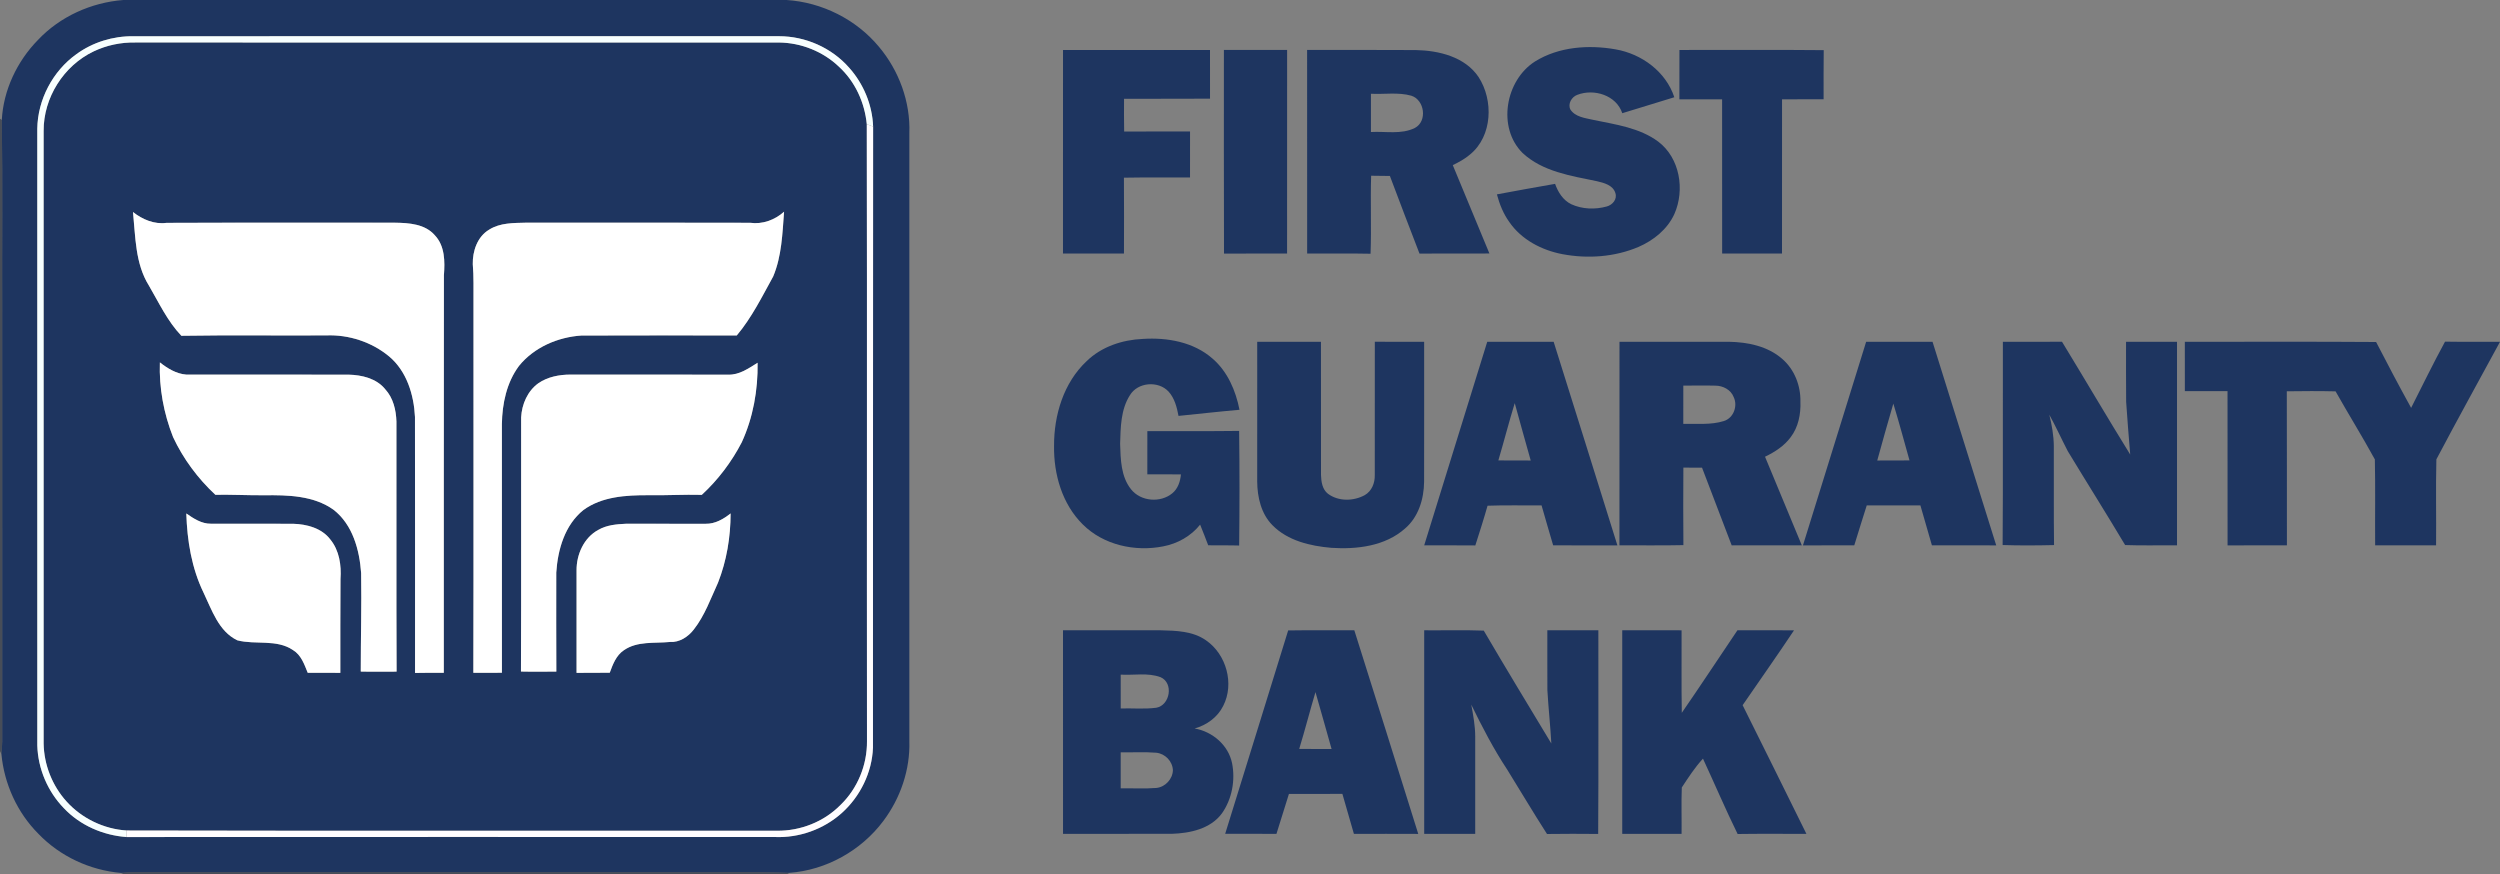 <?xml version="1.0" encoding="UTF-8" standalone="no"?>
<svg
   width="1126.53pt"
   height="394pt"
   viewBox="0 0 1126.53 394"
   version="1.1"
   id="svg28"
   sodipodi:docname="0001408534.svg"
   xmlns:inkscape="http://www.inkscape.org/namespaces/inkscape"
   xmlns:sodipodi="http://sodipodi.sourceforge.net/DTD/sodipodi-0.dtd"
   xmlns="http://www.w3.org/2000/svg"
   xmlns:svg="http://www.w3.org/2000/svg">
  <rect x="0" y="0" width="1126.53" height="394" fill="#808080" stroke="none"/>
  <defs
     id="defs28" />
  <sodipodi:namedview
     id="namedview28"
     pagecolor="#ffffff"
     bordercolor="#000000"
     borderopacity="0.25"
     inkscape:showpageshadow="2"
     inkscape:pageopacity="0.0"
     inkscape:pagecheckerboard="0"
     inkscape:deskcolor="#d1d1d1"
     inkscape:document-units="pt" />
  <g
     id="#1e3560ff">
    <path
       fill="#1e3560"
       opacity="1"
       d="m 55.59,0 h 298.84 c 15.94,1.04 31.34,8.71 41.57,21.01 9.1,10.77 14.29,24.9 13.76,39.03 -0.03,91.31 -0.03,182.62 0,273.93 0.4,12.89 -4.03,25.76 -11.76,36.02 -9.95,13.29 -25.74,22.13 -42.34,23.32 -17.87,-0.71 -35.78,-0.12 -53.67,-0.31 -80.65,0 -161.31,0 -241.97,0 -1.86,0.04 -3.71,0.2 -5.56,0.34 C 40.51,392.14 27.02,385.86 17.31,375.73 7.75,366.18 1.88,353.18 0.63,339.75 0.79,337.84 0.97,335.94 1.01,334.04 0.99,269.67 1.01,205.31 1,140.95 0.88,112 1.25,83.03 0.81,54.09 1.52,40.64 7.68,27.64 17.06,18.05 27.03,7.44 41.13,1.11 55.59,0 M 34.41,24.42 C 23.74,32.06 16.99,44.89 16.8,58.01 c 0.03,92.66 0.01,185.32 0.01,277.98 0.31,10.44 4.69,20.7 11.97,28.19 7.31,7.74 17.65,12.23 28.22,13 97.34,-0.06 194.68,-0.03 292.02,-0.02 11.02,0.5 22.15,-3.46 30.35,-10.85 8.26,-7.44 13.56,-18.2 14,-29.34 0.08,-93.31 -0.05,-186.62 0.07,-279.93 -0.35,-9.76 -4.32,-19.3 -10.83,-26.56 -7.87,-8.96 -19.67,-14.17 -31.57,-14.16 -97.02,0.03 -194.03,0.01 -291.05,0.01 -9.1,-0.09 -18.22,2.71 -25.58,8.09 z"
       id="path1" />
    <path
       fill="#1e3560"
       opacity="1"
       d="m 42.15,23.18 c 5.85,-2.8 12.36,-4.16 18.84,-4.03 96.69,0.01 193.37,0 290.06,0.01 9.91,0.1 19.76,4.01 26.94,10.86 7.3,6.66 11.64,16.15 12.59,25.94 0.18,92.67 -0.01,185.34 0.09,278.01 0.11,10.68 -4.23,21.35 -11.94,28.76 -7.47,7.59 -18.09,11.76 -28.71,11.61 -97.65,-0.09 -195.31,0.12 -292.95,-0.11 -10.3,-0.65 -20.23,-5.45 -27.13,-13.12 -6.39,-7.07 -10.11,-16.5 -10.28,-26.03 0.01,-92.03 0.01,-184.06 0,-276.09 -0.09,-14.96 9.02,-29.36 22.49,-35.81 m 17.78,72.36 c 1.13,11.2 0.99,23.28 7.17,33.15 4.52,7.74 8.37,16.08 14.63,22.62 21.76,-0.36 43.54,-0.04 65.3,-0.17 10.17,-0.41 20.52,2.99 28.36,9.51 7.88,6.64 11.11,17.24 11.6,27.22 0.08,38.46 0.02,76.91 0.03,115.37 4.32,-0.13 8.64,-0.05 12.96,-0.06 0.05,-59.71 -0.05,-119.43 0.05,-179.15 0.49,-6.18 0.47,-13.22 -4.09,-18.02 -4.43,-5.1 -11.62,-5.56 -17.9,-5.66 -34.32,0.04 -68.65,-0.08 -102.96,0.07 -5.52,0.77 -10.89,-1.52 -15.15,-4.88 M 338,100.39 c -33.64,-0.12 -67.28,-0.02 -100.92,-0.05 -5.65,0.16 -11.73,0 -16.67,3.15 -5.3,3.14 -7.5,9.65 -7.37,15.54 0.5,5.66 0.26,11.36 0.32,17.04 -0.04,55.7 0.08,111.4 -0.06,167.11 4.28,-0.09 8.58,0.07 12.87,-0.05 -0.02,-37.35 -0.01,-74.7 -0.01,-112.04 0.13,-9.18 2.14,-18.73 7.71,-26.21 6.78,-8.37 17.49,-12.98 28.08,-13.68 23.35,-0.11 46.7,-0.02 70.05,-0.04 6.73,-8.01 11.39,-17.48 16.41,-26.59 3.86,-9.17 4.15,-19.38 4.9,-29.17 -4.12,3.71 -9.77,5.78 -15.31,4.99 m -265.96,62.9 c -0.41,11.48 1.73,23.01 5.95,33.68 4.58,9.78 11.15,18.63 19.05,25.98 7.33,-0.12 14.66,0.27 22,0.22 10.63,-0.12 22.23,0.09 31.24,6.52 8.63,6.68 11.71,18.11 12.45,28.54 0.24,14.79 -0.18,29.58 -0.17,44.38 5.38,0.13 10.77,0.01 16.15,0.03 -0.16,-37.57 -0.01,-75.14 -0.07,-112.7 -0.17,-5.19 -1.43,-10.59 -5.03,-14.52 -3.93,-4.91 -10.55,-6.46 -16.56,-6.6 -24.38,-0.04 -48.77,0.01 -73.16,-0.03 -4.47,-0.35 -8.42,-2.8 -11.85,-5.5 m 256.01,5.53 c -23.69,0 -47.37,0 -71.06,-0.03 -5,0.02 -10.18,1.01 -14.36,3.87 -4.91,3.51 -7.5,9.5 -7.8,15.41 -0.07,38.18 0.09,76.35 -0.08,114.53 5.31,0.13 10.63,0.02 15.94,0.03 -0.06,-14.88 -0.06,-29.76 -0.03,-44.64 0.67,-10.33 3.85,-21.46 12.25,-28.18 8.34,-6.07 19.14,-6.69 29.09,-6.66 8.08,0.14 16.15,-0.37 24.23,-0.16 7.32,-6.75 13.45,-14.85 18.02,-23.7 5.13,-11.16 7.32,-23.58 7.13,-35.83 -4.06,2.53 -8.31,5.58 -13.33,5.36 m -244.1,62.55 c 0.38,12.25 2.38,24.6 7.77,35.7 3.76,7.83 6.81,17.43 15.21,21.46 8.17,2.14 17.66,-0.64 25.08,4.39 3.71,2.23 5.11,6.46 6.65,10.24 4.9,0 9.8,-0.01 14.7,0.03 0.04,-14.09 -0.06,-28.18 0.07,-42.26 0.45,-6.21 -0.53,-12.89 -4.58,-17.84 -3.89,-5.14 -10.65,-6.91 -16.81,-7.07 -12.35,-0.06 -24.7,0.03 -37.05,-0.03 -4.16,0.05 -7.76,-2.34 -11.04,-4.62 m 234.07,4.65 c -12,0.01 -24.01,-0.01 -36.01,-0.01 -4.23,0.2 -8.64,0.58 -12.38,2.75 -6.52,3.48 -9.89,11.11 -9.83,18.29 0.03,15.38 0.03,30.76 0,46.15 4.98,-0.09 9.97,0.03 14.96,-0.06 1.37,-3.73 2.86,-7.74 6.29,-10.08 6.07,-4.28 13.85,-3.09 20.83,-3.78 4.31,0.26 8.22,-2.32 10.76,-5.62 4.93,-6.3 7.62,-13.94 10.92,-21.13 3.89,-9.88 5.65,-20.58 5.66,-31.18 -3.19,2.54 -6.98,4.75 -11.2,4.67 z"
       id="path2" />
    <path
       fill="#1e3560"
       opacity="1"
       d="m 691.71,27.69 c 10.72,-6.66 24.17,-7.6 36.35,-5.44 11.73,2.06 22.6,10.03 26.41,21.57 -7.8,2.46 -15.65,4.74 -23.45,7.19 -2.71,-8.12 -12.74,-11.17 -20.26,-8.28 -2.56,0.92 -4.39,4.03 -3.13,6.62 2.26,3.43 6.69,3.82 10.36,4.68 10.02,2.09 20.78,3.51 29.22,9.78 9.79,7.39 12.1,21.76 7.28,32.64 -3.13,6.87 -9.37,11.87 -16.18,14.83 -10.74,4.55 -22.87,5.4 -34.28,3.25 -9.32,-1.78 -18.47,-6.53 -23.93,-14.5 -2.68,-3.72 -4.41,-8.03 -5.58,-12.44 8.72,-1.67 17.47,-3.18 26.22,-4.74 1.32,3.75 3.58,7.37 7.27,9.17 4.95,2.28 10.77,2.47 16,1.03 2.58,-0.7 4.84,-3.26 3.89,-6.07 -1.08,-3.59 -5.18,-4.59 -8.38,-5.34 C 707.9,79.23 695.14,77.35 686.1,68.95 674.55,57.46 678.35,36.17 691.71,27.69 Z"
       id="path3" />
    <path
       fill="#1e3560"
       opacity="1"
       d="m 479.01,22.52 c 22.08,-0.02 44.15,-0.01 66.23,0 0.02,7.31 0,14.62 0.01,21.94 -12.92,0.11 -25.83,-0.01 -38.74,0.06 0,4.91 -0.08,9.83 0.05,14.74 9.9,-0.03 19.79,-0.02 29.69,-0.01 -0.01,6.91 0.01,13.82 -0.01,20.73 -9.93,0.06 -19.86,-0.1 -29.78,0.09 0.08,11.39 0.04,22.78 0.02,34.17 -9.16,0.01 -18.32,0.02 -27.48,0 0.01,-30.58 -0.02,-61.15 0.01,-91.72 z"
       id="path4" />
    <path
       fill="#1e3560"
       opacity="1"
       d="m 551.55,114.27 c -0.13,-30.58 -0.02,-61.17 -0.05,-91.76 9.5,-0.01 18.99,0 28.49,0 -0.01,30.58 0.02,61.15 -0.02,91.73 -9.47,0.03 -18.94,-0.02 -28.42,0.03 z"
       id="path5" />
    <path
       fill="#1e3560"
       opacity="1"
       d="m 589,22.51 c 16.32,0.03 32.64,-0.07 48.96,0.05 10.39,0.2 22.13,3.01 28.28,12.12 6.82,10.46 6.31,26.58 -3.74,34.87 -2.35,2.03 -5.09,3.52 -7.86,4.86 5.51,13.27 11.01,26.55 16.51,39.82 -10.51,0.05 -21.01,-0.02 -31.51,0.04 -4.5,-11.64 -8.94,-23.3 -13.34,-34.98 -2.82,-0.03 -5.64,-0.05 -8.45,-0.1 -0.36,11.72 0.17,23.45 -0.26,35.15 -9.53,-0.21 -19.05,-0.03 -28.57,-0.1 C 588.98,83.67 589.01,53.09 589,22.51 m 28.76,19.74 c -0.03,5.75 -0.03,11.49 0,17.24 6.56,-0.39 13.67,1.21 19.79,-1.83 5.75,-3.03 4.41,-12.67 -1.64,-14.55 -5.89,-1.64 -12.12,-0.54 -18.15,-0.86 z"
       id="path6" />
    <path
       fill="#1e3560"
       opacity="1"
       d="m 756.77,22.52 c 21.67,0.02 43.35,-0.13 65.02,0.08 -0.12,7.38 -0.02,14.76 -0.05,22.14 -6.25,0.01 -12.49,0.01 -18.73,0.01 -0.02,23.16 0,46.33 -0.02,69.49 -8.99,0.02 -17.98,0.01 -26.97,0 -0.03,-23.16 0.01,-46.32 -0.02,-69.48 -6.42,-0.02 -12.84,-0.01 -19.25,-0.01 0.01,-7.41 -0.02,-14.82 0.02,-22.23 z"
       id="path7" />
    <path
       fill="#1e3560"
       opacity="1"
       d="m 489.66,162.73 c 6.71,-6.54 16.09,-9.62 25.31,-10.01 11,-0.72 22.9,1.38 31.4,8.86 6.79,5.84 10.47,14.44 12.16,23.07 -9.17,0.8 -18.32,1.85 -27.48,2.76 -0.73,-3.89 -1.75,-7.96 -4.49,-10.97 -4.63,-4.98 -13.9,-4.25 -17.42,1.67 -4.13,6.45 -4.17,14.47 -4.4,21.87 0.23,6.99 0.33,14.75 4.92,20.49 4.36,5.52 13.25,6.24 18.62,1.79 2.51,-2.07 3.59,-5.34 3.86,-8.49 -5.04,-0.06 -10.09,-0.02 -15.14,-0.03 0,-6.49 -0.01,-12.99 0.01,-19.48 13.78,-0.05 27.57,0.1 41.36,-0.09 0.23,17.21 0.2,34.44 0.01,51.65 -4.65,-0.15 -9.3,-0.02 -13.95,-0.11 -1.17,-3.12 -2.39,-6.23 -3.64,-9.31 -4.1,5.17 -10.16,8.56 -16.61,9.79 -12.71,2.54 -27,-0.59 -36.32,-9.93 -9.24,-9.16 -13.07,-22.54 -12.89,-35.29 -0.07,-13.92 4.31,-28.53 14.69,-38.24 z"
       id="path8" />
    <path
       fill="#1e3560"
       opacity="1"
       d="m 566.52,154.02 c 9.57,-0.01 19.14,-0.01 28.72,0 0.03,20.01 -0.02,40.02 0.02,60.02 0.1,3.03 0.58,6.5 3.15,8.47 4.75,3.52 11.54,3.37 16.6,0.58 3.15,-1.83 4.57,-5.48 4.48,-9 0.04,-20.03 -0.02,-40.06 0.02,-60.09 7.41,0.04 14.82,-0.02 22.23,0.02 -0.01,21.02 0.04,42.03 -0.02,63.05 -0.08,7.77 -2.53,15.92 -8.62,21.11 -8.96,7.93 -21.65,9.44 -33.16,8.68 -9.51,-0.82 -19.68,-3.17 -26.59,-10.22 -5.08,-5.15 -6.78,-12.61 -6.84,-19.64 -0.01,-20.99 -0.01,-41.99 0.01,-62.98 z"
       id="path9" />
    <path
       fill="#1e3560"
       opacity="1"
       d="m 670.16,154.03 c 9.98,-0.05 19.96,-0.02 29.93,-0.02 9.58,30.59 19.21,61.15 28.73,91.76 -9.65,-0.05 -19.3,-0.02 -28.95,-0.03 -1.8,-5.98 -3.47,-12 -5.22,-17.99 -8.11,0.06 -16.23,-0.18 -24.34,0.13 -1.69,6.01 -3.63,11.95 -5.51,17.9 -7.68,-0.07 -15.36,-0.03 -23.04,-0.04 9.39,-30.59 19.01,-61.12 28.4,-91.71 m 5.01,53.44 c 4.86,0.05 9.72,0.01 14.59,0.04 -2.36,-8.63 -4.9,-17.21 -7.2,-25.85 -2.63,8.55 -4.85,17.23 -7.39,25.81 z"
       id="path10" />
    <path
       fill="#1e3560"
       opacity="1"
       d="m 729.76,154.02 c 16.41,-0.01 32.83,-0.01 49.24,-0.01 8.53,0.14 17.59,1.97 24.15,7.77 5.47,4.73 8.29,12.05 8.14,19.2 0.22,5.61 -0.93,11.49 -4.39,16.03 -2.93,3.97 -7.18,6.69 -11.56,8.8 5.52,13.31 11.02,26.62 16.57,39.91 -10.53,0.05 -21.06,0.01 -31.59,0.03 -4.43,-11.68 -8.88,-23.34 -13.36,-35 -2.81,0 -5.61,-0.01 -8.41,-0.04 -0.08,11.64 -0.09,23.29 0.01,34.93 -9.6,0.23 -19.21,0.04 -28.82,0.1 0.02,-30.57 0,-61.15 0.02,-91.72 m 28.76,19.74 c -0.04,5.75 -0.03,11.49 -0.01,17.24 6.08,-0.17 12.38,0.59 18.27,-1.27 4.38,-1.32 6.36,-6.78 4.45,-10.78 -1.27,-3.34 -4.85,-5.17 -8.28,-5.17 -4.81,-0.13 -9.62,0 -14.43,-0.02 z"
       id="path11" />
    <path
       fill="#1e3560"
       opacity="1"
       d="m 840.91,154.02 c 9.97,-0.01 19.94,-0.03 29.92,0.01 9.5,30.59 19.19,61.13 28.69,91.72 -9.66,-0.01 -19.32,0 -28.98,-0.02 -1.72,-6 -3.48,-11.98 -5.18,-17.98 -8.06,-0.02 -16.12,0.01 -24.18,-0.01 -1.92,5.98 -3.75,11.99 -5.62,17.99 -7.71,0.04 -15.42,-0.02 -23.13,0.03 9.46,-30.59 18.98,-61.16 28.48,-91.74 m 12.25,27.85 c -2.52,8.52 -4.86,17.08 -7.25,25.64 4.84,-0.03 9.69,0.01 14.54,-0.04 -2.4,-8.54 -4.69,-17.12 -7.29,-25.6 z"
       id="path12" />
    <path
       fill="#1e3560"
       opacity="1"
       d="m 902.52,154.02 c 8.88,-0.02 17.76,0.01 26.65,-0.02 10.3,16.9 20.31,33.99 30.73,50.82 -0.62,-7.92 -1.34,-15.83 -1.83,-23.75 -0.12,-9.02 -0.01,-18.04 -0.05,-27.05 7.66,-0.02 15.31,0 22.97,-0.01 0,30.58 0.02,61.16 0,91.74 -7.8,-0.1 -15.59,0.16 -23.38,-0.14 -8.46,-14.19 -17.28,-28.17 -25.84,-42.31 -2.84,-5.44 -5.33,-11.05 -8.32,-16.41 1.14,4.61 1.97,9.32 2.03,14.09 0.09,14.88 -0.11,29.76 0.1,44.64 -7.72,0.18 -15.45,0.24 -23.17,-0.02 0.23,-30.53 0.02,-61.06 0.11,-91.58 z"
       id="path13" />
    <path
       fill="#1e3560"
       opacity="1"
       d="m 984.51,154.01 c 28.73,0.07 57.46,-0.13 86.19,0.1 5.14,9.95 10.37,19.87 15.78,29.68 5.04,-9.97 9.95,-20.02 15.28,-29.84 8.25,0.15 16.51,-0.01 24.77,0.08 -9.58,17.64 -19.31,35.21 -28.67,52.96 -0.31,12.91 -0.01,25.83 -0.13,38.74 -9.16,0.02 -18.31,0.01 -27.46,0.01 -0.1,-12.91 0.14,-25.82 -0.13,-38.72 -5.66,-10.35 -11.91,-20.39 -17.7,-30.67 -7.33,-0.18 -14.66,-0.13 -21.98,-0.03 0.09,23.14 0.01,46.28 0.05,69.42 -8.92,0.03 -17.83,-0.04 -26.74,0.02 -0.05,-23.17 0,-46.34 -0.02,-69.51 -6.42,-0.02 -12.83,0.02 -19.23,-0.01 -0.03,-7.41 -0.02,-14.82 -0.01,-22.23 z"
       id="path14" />
    <path
       fill="#1e3560"
       opacity="1"
       d="m 479,284.02 c 14.68,0 29.36,-0.02 44.04,0 6.96,0.16 14.48,0.35 20.41,4.53 9.14,6.27 12.86,19.55 7.76,29.5 -2.52,5.14 -7.45,8.7 -12.89,10.21 8.02,1.4 15.19,7.5 16.86,15.62 1.54,7.71 -0.02,16.21 -4.59,22.67 -5.16,6.98 -14.37,8.92 -22.57,9.18 -16.33,0.04 -32.67,-0.01 -49.01,0.02 -0.02,-30.58 0,-61.16 -0.01,-91.73 M 505,304 c -0.02,5.08 0,10.16 0.01,15.24 5.33,-0.15 10.71,0.37 16.02,-0.32 6.24,-1.1 7.93,-11.18 1.93,-13.77 -5.73,-2.13 -12,-0.8 -17.96,-1.15 m 0,35 c -0.01,5.42 -0.01,10.83 0,16.24 5.36,-0.09 10.73,0.25 16.08,-0.18 3.99,-0.4 7.35,-4 7.44,-8.02 -0.16,-4.01 -3.53,-7.46 -7.49,-7.85 C 515.7,338.75 510.34,339.11 505,339 Z"
       id="path15" />
    <path
       fill="#1e3560"
       opacity="1"
       d="m 580.47,284.08 c 9.93,-0.16 19.86,-0.01 29.8,-0.07 9.7,30.55 19.2,61.17 28.81,91.76 -9.67,-0.05 -19.33,-0.03 -28.99,-0.01 -1.73,-6.01 -3.5,-12 -5.19,-18.02 -8.03,-0.01 -16.06,0 -24.09,0.01 -1.91,5.98 -3.77,11.98 -5.62,17.99 -7.7,0 -15.41,0 -23.11,-0.01 9.41,-30.56 19.02,-61.07 28.39,-91.65 m 12.3,27.8 c -2.54,8.5 -4.73,17.11 -7.33,25.6 4.86,0.04 9.72,0 14.59,0.04 -2.44,-8.55 -4.78,-17.12 -7.26,-25.64 z"
       id="path16" />
    <path
       fill="#1e3560"
       opacity="1"
       d="m 641.76,284.02 c 8.94,0.08 17.9,-0.2 26.84,0.15 9.98,17.05 20.25,33.93 30.45,50.86 -0.43,-8.02 -1.33,-16.02 -1.78,-24.04 -0.06,-8.99 0,-17.98 -0.02,-26.97 7.66,-0.02 15.33,0 22.99,0 -0.04,30.59 0.12,61.18 -0.08,91.77 -7.69,-0.06 -15.38,-0.11 -23.06,0.02 -6.15,-9.56 -11.94,-19.35 -17.93,-29.01 -6.17,-9.33 -11.3,-19.25 -16.2,-29.29 0.88,4.76 1.77,9.56 1.78,14.42 0,14.6 0.01,29.21 0,43.81 -7.67,0.01 -15.33,-0.01 -22.99,0.01 -0.02,-30.58 -0.02,-61.16 0,-91.73 z"
       id="path17" />
    <path
       fill="#1e3560"
       opacity="1"
       d="m 731,284.01 c 8.91,0.01 17.83,-0.01 26.74,0.01 0.08,12.39 -0.13,24.79 0.1,37.18 8.5,-12.3 16.7,-24.8 25.07,-37.19 8.5,0 17,0 25.5,0.01 -7.56,11.36 -15.44,22.5 -23.16,33.74 9.68,19.28 19.14,38.67 28.74,57.99 -10.34,0.02 -20.67,-0.1 -31,0.06 -5.48,-11.18 -10.37,-22.66 -15.61,-33.96 -3.64,3.93 -6.6,8.52 -9.54,12.99 -0.27,6.96 -0.02,13.93 -0.1,20.9 -8.92,0.01 -17.83,-0.01 -26.74,0 0,-30.58 0,-61.15 0,-91.73 z"
       id="path18" />
  </g>
  <g
     id="#f7ffffff">
    <path
       fill="#f7ffff"
       opacity="1"
       d="m 34.41,24.42 c 7.36,-5.38 16.48,-8.18 25.58,-8.09 97.02,0 194.03,0.02 291.05,-0.01 11.9,-0.01 23.7,5.2 31.57,14.16 6.51,7.26 10.48,16.8 10.83,26.56 -0.72,-0.27 -2.15,-0.81 -2.86,-1.08 C 389.63,46.17 385.29,36.68 377.99,30.02 370.81,23.17 360.96,19.26 351.05,19.16 254.36,19.15 157.68,19.16 60.99,19.15 54.51,19.02 48,20.38 42.15,23.18 28.68,29.63 19.57,44.03 19.66,58.99 c 0.01,92.03 0.01,184.06 0,276.09 0.17,9.53 3.89,18.96 10.28,26.03 6.9,7.67 16.83,12.47 27.13,13.12 -0.02,0.74 -0.05,2.21 -0.07,2.95 -10.57,-0.77 -20.91,-5.26 -28.22,-13 -7.28,-7.49 -11.66,-17.75 -11.97,-28.19 0,-92.66 0.02,-185.32 -0.01,-277.98 0.19,-13.12 6.94,-25.95 17.61,-33.59 z"
       id="path19" />
  </g>
  <g
     id="#0f1a3080">
    <path
       fill="#0f1a30"
       opacity="0.5"
       d="m 0,53.51 0.81,0.58 C 1.25,83.03 0.88,112 1,140.95 c 0.01,64.36 -0.01,128.72 0.01,193.09 -0.04,1.9 -0.22,3.8 -0.38,5.71 L 0,338.46 Z"
       id="path20" />
    <path
       fill="#0f1a30"
       opacity="0.5"
       d="m 54.46,393.34 c 1.85,-0.14 3.7,-0.3 5.56,-0.34 80.66,0 161.32,0 241.97,0 17.89,0.19 35.8,-0.4 53.67,0.31 L 354.57,394 H 55.85 Z"
       id="path21" />
  </g>
  <g
     id="#fffdffff">
    <path
       fill="#fffdff"
       opacity="1"
       d="m 390.58,55.96 c 0.71,0.27 2.14,0.81 2.86,1.08 -0.12,93.31 0.01,186.62 -0.07,279.93 -0.44,11.14 -5.74,21.9 -14,29.34 -8.2,7.39 -19.33,11.35 -30.35,10.85 -97.34,-0.01 -194.68,-0.04 -292.02,0.02 0.02,-0.74 0.05,-2.21 0.07,-2.95 97.64,0.23 195.3,0.02 292.95,0.11 10.62,0.15 21.24,-4.02 28.71,-11.61 7.71,-7.41 12.05,-18.08 11.94,-28.76 -0.1,-92.67 0.09,-185.34 -0.09,-278.01 z"
       id="path22" />
  </g>
  <g
     id="#ffffffff">
    <path
       fill="#ffffff"
       opacity="1"
       d="m 59.93,95.54 c 4.26,3.36 9.63,5.65 15.15,4.88 34.31,-0.15 68.64,-0.03 102.96,-0.07 6.28,0.1 13.47,0.56 17.9,5.66 4.56,4.8 4.58,11.84 4.09,18.02 -0.1,59.72 0,119.44 -0.05,179.15 -4.32,0.01 -8.64,-0.07 -12.96,0.06 -0.01,-38.46 0.05,-76.91 -0.03,-115.37 -0.49,-9.98 -3.72,-20.58 -11.6,-27.22 -7.84,-6.52 -18.19,-9.92 -28.36,-9.51 -21.76,0.13 -43.54,-0.19 -65.3,0.17 -6.26,-6.54 -10.11,-14.88 -14.63,-22.62 -6.18,-9.87 -6.04,-21.95 -7.17,-33.15 z"
       id="path23" />
    <path
       fill="#ffffff"
       opacity="1"
       d="m 338,100.39 c 5.54,0.79 11.19,-1.28 15.31,-4.99 -0.75,9.79 -1.04,20 -4.9,29.17 -5.02,9.11 -9.68,18.58 -16.41,26.59 -23.35,0.02 -46.7,-0.07 -70.05,0.04 -10.59,0.7 -21.3,5.31 -28.08,13.68 -5.57,7.48 -7.58,17.03 -7.71,26.21 0,37.34 -0.01,74.69 0.01,112.04 -4.29,0.12 -8.59,-0.04 -12.87,0.05 0.14,-55.71 0.02,-111.41 0.06,-167.11 -0.06,-5.68 0.18,-11.38 -0.32,-17.04 -0.13,-5.89 2.07,-12.4 7.37,-15.54 4.94,-3.15 11.02,-2.99 16.67,-3.15 33.64,0.03 67.28,-0.07 100.92,0.05 z"
       id="path24" />
    <path
       fill="#ffffff"
       opacity="1"
       d="m 72.04,163.29 c 3.43,2.7 7.38,5.15 11.85,5.5 24.39,0.04 48.78,-0.01 73.16,0.03 6.01,0.14 12.63,1.69 16.56,6.6 3.6,3.93 4.86,9.33 5.03,14.52 0.06,37.56 -0.09,75.13 0.07,112.7 -5.38,-0.02 -10.77,0.1 -16.15,-0.03 -0.01,-14.8 0.41,-29.59 0.17,-44.38 -0.74,-10.43 -3.82,-21.86 -12.45,-28.54 -9.01,-6.43 -20.61,-6.64 -31.24,-6.52 -7.34,0.05 -14.67,-0.34 -22,-0.22 -7.9,-7.35 -14.47,-16.2 -19.05,-25.98 -4.22,-10.67 -6.36,-22.2 -5.95,-33.68 z"
       id="path25" />
    <path
       fill="#ffffff"
       opacity="1"
       d="m 328.05,168.82 c 5.02,0.22 9.27,-2.83 13.33,-5.36 0.19,12.25 -2,24.67 -7.13,35.83 -4.57,8.85 -10.7,16.95 -18.02,23.7 -8.08,-0.21 -16.15,0.3 -24.23,0.16 -9.95,-0.03 -20.75,0.59 -29.09,6.66 -8.4,6.72 -11.58,17.85 -12.25,28.18 -0.03,14.88 -0.03,29.76 0.03,44.64 -5.31,-0.01 -10.63,0.1 -15.94,-0.03 0.17,-38.18 0.01,-76.35 0.08,-114.53 0.3,-5.91 2.89,-11.9 7.8,-15.41 4.18,-2.86 9.36,-3.85 14.36,-3.87 23.69,0.03 47.37,0.03 71.06,0.03 z"
       id="path26" />
    <path
       fill="#ffffff"
       opacity="1"
       d="m 83.95,231.37 c 3.28,2.28 6.88,4.67 11.04,4.62 12.35,0.06 24.7,-0.03 37.05,0.03 6.16,0.16 12.92,1.93 16.81,7.07 4.05,4.95 5.03,11.63 4.58,17.84 -0.13,14.08 -0.03,28.17 -0.07,42.26 -4.9,-0.04 -9.8,-0.03 -14.7,-0.03 -1.54,-3.78 -2.94,-8.01 -6.65,-10.24 -7.42,-5.03 -16.91,-2.25 -25.08,-4.39 -8.4,-4.03 -11.45,-13.63 -15.21,-21.46 -5.39,-11.1 -7.39,-23.45 -7.77,-35.7 z"
       id="path27" />
    <path
       fill="#ffffff"
       opacity="1"
       d="m 318.02,236.02 c 4.22,0.08 8.01,-2.13 11.2,-4.67 -0.01,10.6 -1.77,21.3 -5.66,31.18 -3.3,7.19 -5.99,14.83 -10.92,21.13 -2.54,3.3 -6.45,5.88 -10.76,5.62 -6.98,0.69 -14.76,-0.5 -20.83,3.78 -3.43,2.34 -4.92,6.35 -6.29,10.08 -4.99,0.09 -9.98,-0.03 -14.96,0.06 0.03,-15.39 0.03,-30.77 0,-46.15 -0.06,-7.18 3.31,-14.81 9.83,-18.29 3.74,-2.17 8.15,-2.55 12.38,-2.75 12,0 24.01,0.02 36.01,0.01 z"
       id="path28" />
  </g>
</svg>
